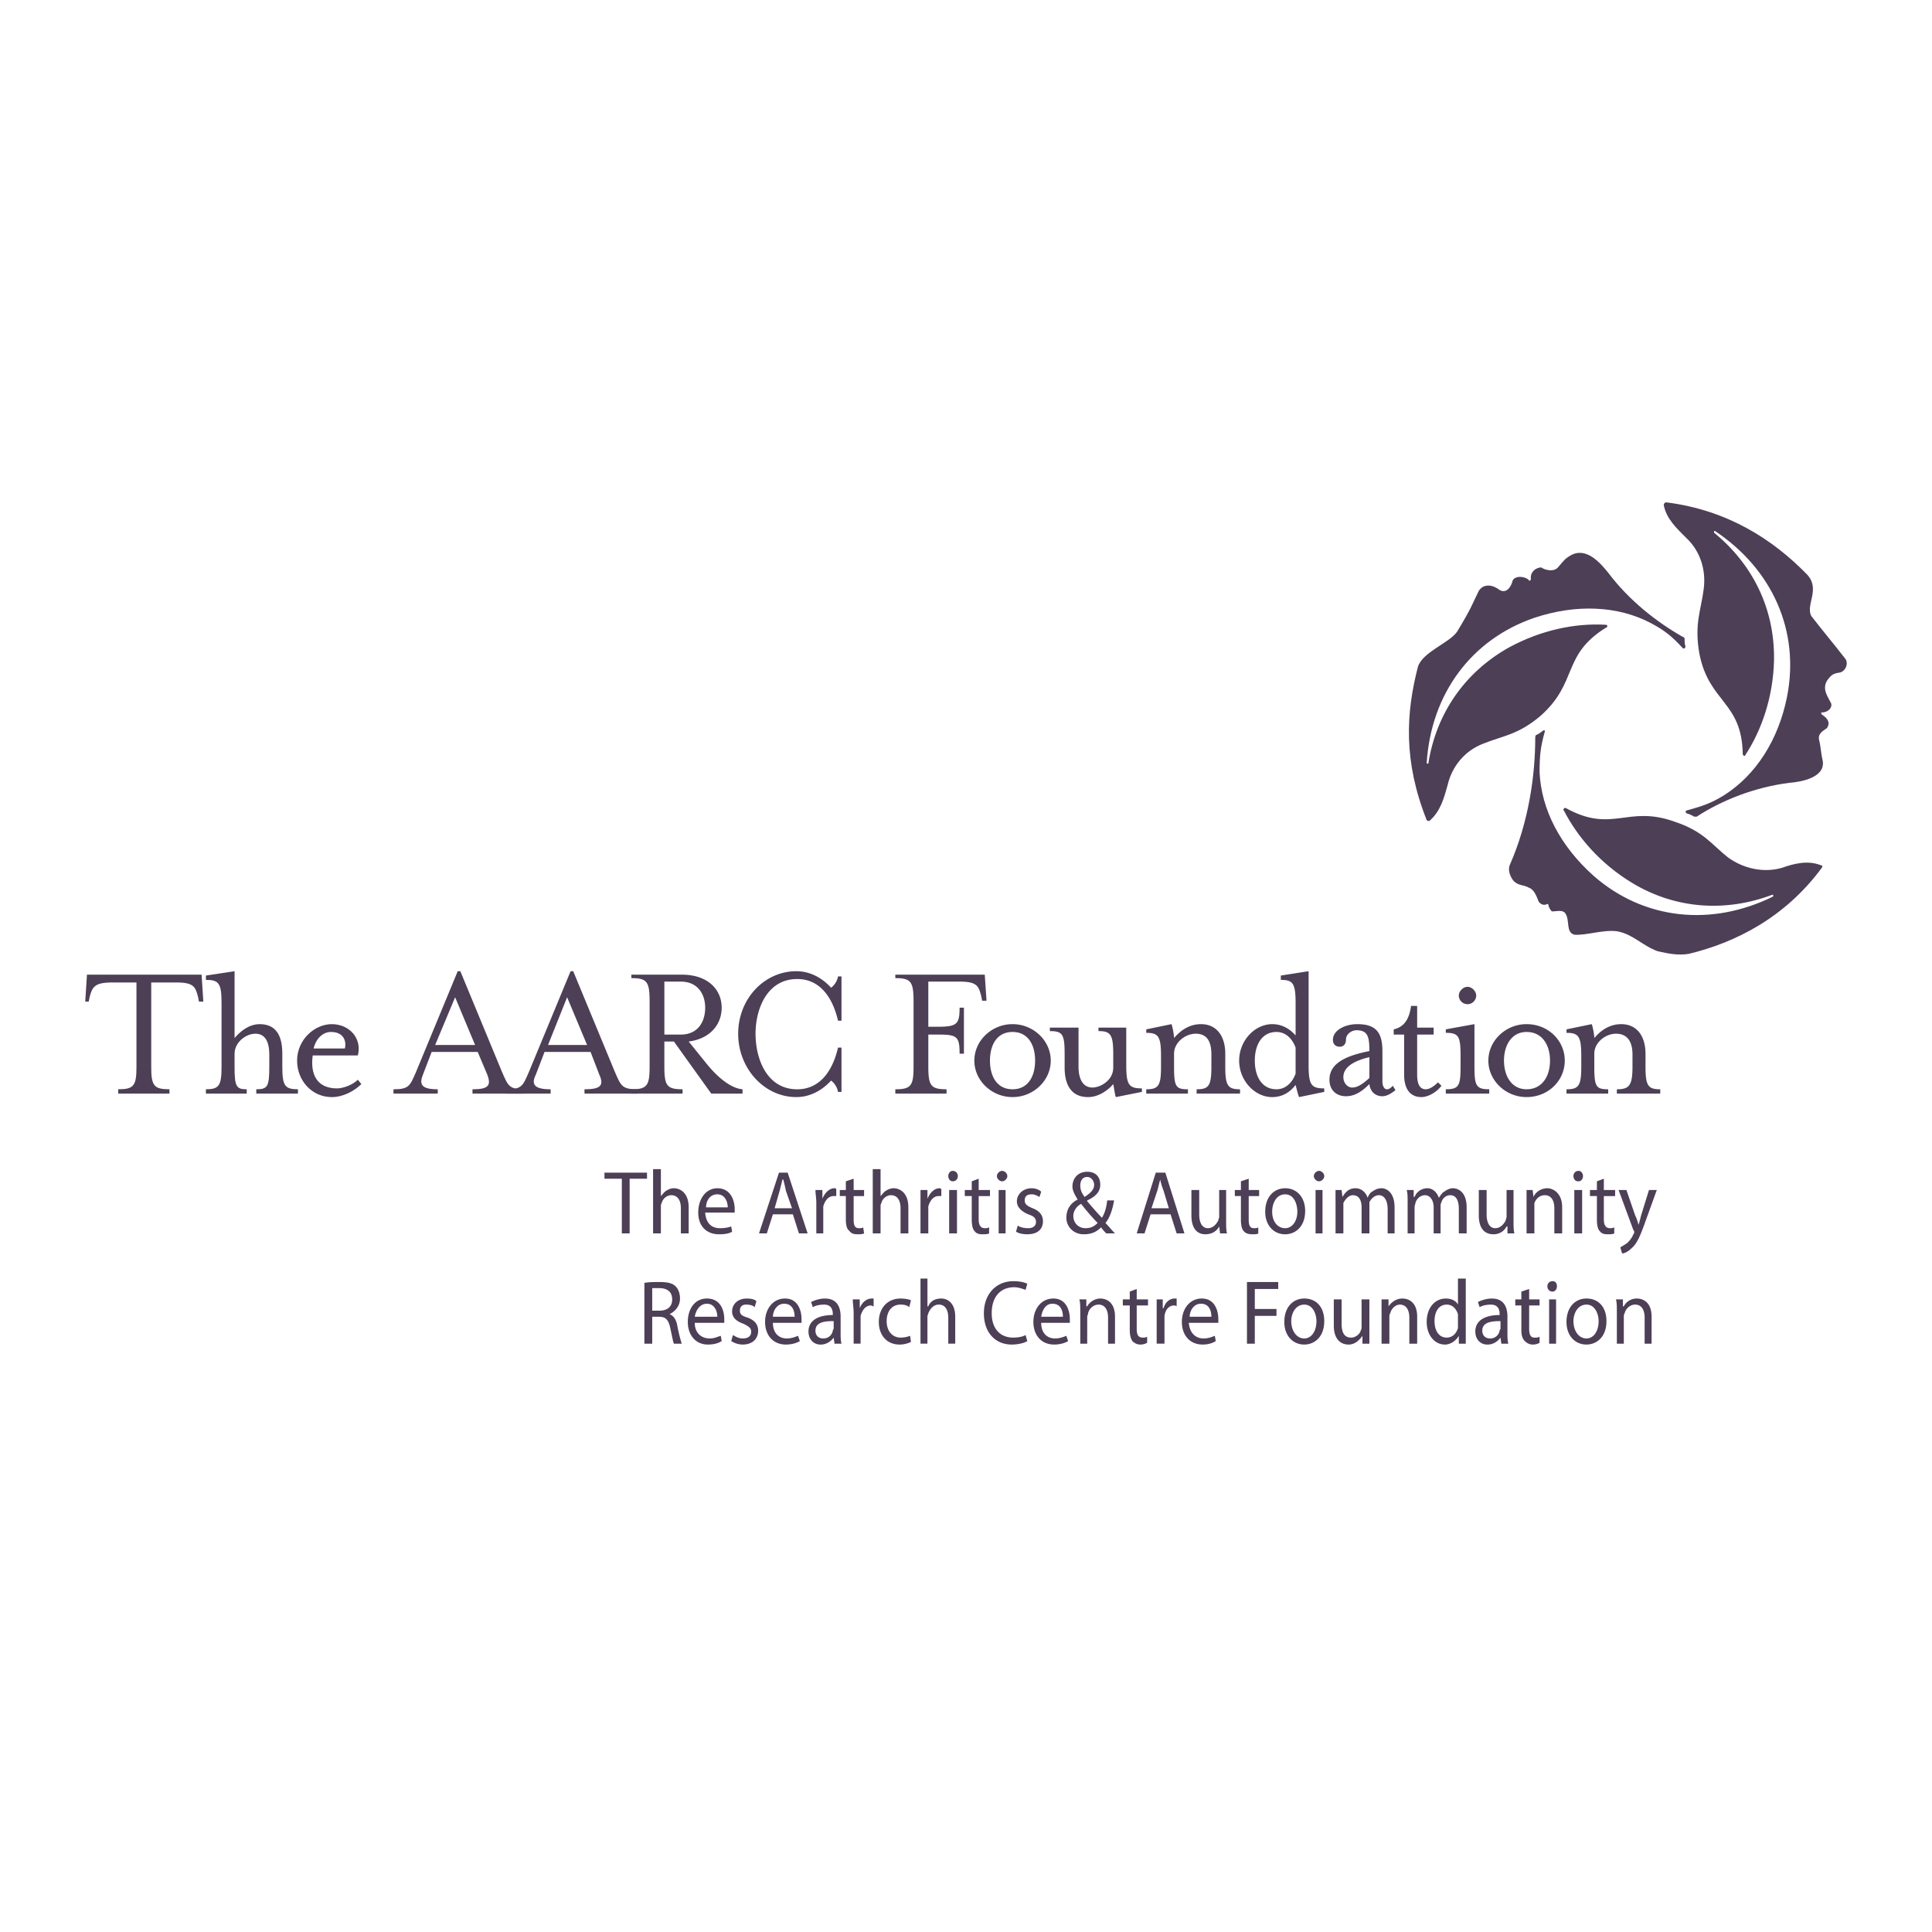 <svg xmlns="http://www.w3.org/2000/svg" width="2500" height="2500" viewBox="0 0 192.756 192.756"><g fill-rule="evenodd" clip-rule="evenodd"><path fill="#fff" d="M0 0h192.756v192.756H0V0z"/><path d="M169.977 58.78c-.26 2.079-.953 3.465-.434 6.411.953 4.938 4.246 4.765 4.332 10.048 0 .087.086.173.174.173 0 0 .086 0 .086-.086 1.646-2.512 2.771-5.804 2.859-9.442.086-5.198-2.166-9.615-5.979-12.734v-.173h.088c5.717 3.812 8.488 9.962 7.189 16.546-.867 4.331-3.119 7.796-6.236 9.789-1.387.866-2.254 1.125-3.812 1.559-.086 0-.086.174 0 .26.26.087.52.174.779.347h.26c2.512-1.646 5.805-2.945 9.27-3.378 1.127-.086 3.639-.52 3.291-2.252-.172-.693-.172-1.3-.346-1.993s.434-.953.779-1.213c.348-.52.088-.953-.434-1.299-.172-.086-.172-.26-.086-.26.607 0 1.039-.433.953-.866-.26-.606-1.039-1.473-.346-2.425.346-.434.52-.607 1.213-.693.605-.173.865-.953.52-1.386-1.213-1.559-2.166-2.685-3.379-4.245-.607-1.126.953-2.686-.434-4.158-3.379-3.465-7.883-6.41-14.033-7.19-.174 0-.26.173-.26.26.26 1.386 1.299 2.339 2.252 3.292 1.388 1.296 1.993 3.203 1.734 5.108z" fill="#4c3f56"/><path d="M181.758 86.587c.086-.087.086-.26-.086-.26-1.301-.52-2.686-.173-3.898.26-1.82.52-3.812.086-5.371-1.04-1.646-1.299-2.426-2.599-5.285-3.552-4.764-1.733-6.236 1.213-10.914-1.386-.086 0-.174 0-.174.087-.086.086-.086.086 0 .173 1.387 2.686 3.639 5.284 6.758 7.19 4.418 2.686 9.441 2.945 14.033 1.213h.086v.173c-6.15 3.032-12.906 2.339-17.932-2.079-3.291-2.945-5.197-6.583-5.371-10.309 0-1.646.088-2.512.521-4.071.086-.087-.088-.173-.174-.087-.26.173-.434.347-.693.434-.086.086-.086.173-.086.26 0 3.898-.693 8.489-2.514 12.647-.26.52 0 1.213.348 1.646.52.52.953.346 1.559.693.52.173.779.953.953 1.386.26.347.607.347.779.26.088-.086.174 0 .174 0 0 .086.086.433.346.693.174.087 1.127-.26 1.387.26.434.693 0 1.819.865 2.079 1.215.087 2.859-.52 4.246-.346 1.559.26 2.598 1.473 4.07 1.993 1.127.26 2.08.433 3.119.26 4.678-1.127 9.615-3.639 13.254-8.577z" fill="#4c3f56"/><path d="M142.342 81.823c.088.087.174.087.262.087 1.125-.953 1.473-2.339 1.818-3.552.434-1.906 1.732-3.465 3.551-4.158 1.906-.78 3.467-.866 5.719-2.772 3.811-3.379 2.078-6.064 6.584-8.836.086 0 .086-.087.086-.173-.086-.087-.086-.087-.174-.087-3.031-.173-6.41.52-9.615 2.252-4.504 2.512-7.277 6.67-8.057 11.521 0 .087 0 .087-.086.087 0 0-.088 0-.088-.087.434-6.843 4.42-12.301 10.742-14.466 4.158-1.386 8.316-1.212 11.609.52 1.473.779 2.164 1.386 3.205 2.512.086.087.26 0 .26-.173-.088-.26-.088-.52-.088-.78 0-.086-.086-.173-.172-.173-2.6-1.473-5.371-3.638-7.451-6.41-.779-.953-2.164-2.599-3.725-1.732-.605.346-.693.52-1.213 1.125-.434.607-1.385.347-1.732.087-.605 0-1.125.52-1.039 1.126 0 .173-.174.26-.174.173-.346-.433-1.387-.52-1.645 0-.088.433-.521 1.386-1.301.953-.779-.606-1.646-.606-2.078.086-.693 1.386-.693 1.646-2.166 4.072-.779 1.126-3.379 1.992-3.898 3.465-1.212 4.677-1.472 9.442.866 15.333zM20.286 99.928h-.434l-.086-.434c-.26-1.039-.433-1.473-2.166-1.473h-2.512v8.404c0 1.904.259 2.252 1.819 2.252v.432h-5.111v-.432c1.559 0 1.819-.348 1.819-2.252v-8.404H11.19c-1.732 0-1.993.434-2.252 1.473l-.088.434h-.346l.173-2.686h11.435l.174 2.686zM25.569 109.109v-.432c1.126 0 1.299-.26 1.299-2.252v-1.213c0-1.301-.433-2.08-1.386-2.08-.953 0-2.079.867-2.079 1.992v1.301c0 1.992.173 2.252 1.213 2.252v.432h-4.072v-.432c1.3 0 1.56-.348 1.56-2.252v-6.324c0-1.992-.26-2.34-1.56-2.34v-.431l2.859-.434v6.67c.52-.607 1.386-1.387 2.512-1.387 1.733 0 2.252 1.301 2.252 2.945v1.301c0 1.904.26 2.252 1.559 2.252v.432h-4.157zM31.287 104.605c.26-1.039.953-1.646 1.733-1.646 1.299 0 1.559.953 1.386 1.646h-3.119zm-.087.694h4.505c.433-1.732-.866-3.119-2.599-3.119-1.732 0-3.465 1.561-3.465 3.639 0 1.992 1.473 3.639 3.465 3.639 1.126 0 2.252-.607 2.945-1.299l-.346-.434c-.52.52-1.473.865-2.08.865-1.992 0-2.685-1.385-2.425-3.291zM47.4 104.26h-3.985l1.993-4.766 1.992 4.766zm-4.332.691h4.591l.953 2.254c.433 1.125.086 1.473-1.473 1.473v.432h5.198v-.432c-1.56 0-1.646-.348-2.252-1.732l-4.158-10.049h-.26l-4.158 10.049c-.606 1.385-.693 1.732-2.252 1.732v.432h4.418v-.432c-1.559 0-1.905-.434-1.472-1.473l.865-2.254z" fill="#4c3f56"/><path d="M58.574 104.26h-3.898l1.905-4.766 1.993 4.766zm-4.244.691h4.591l.867 2.254c.52 1.125.086 1.473-1.473 1.473v.432h5.284v-.432c-1.559 0-1.646-.348-2.252-1.732l-4.158-10.049h-.26l-4.158 10.049c-.606 1.385-.693 1.732-2.252 1.732v.432h4.418v-.432c-1.56 0-1.992-.434-1.473-1.473l.866-2.254z" fill="#4c3f56"/><path d="M67.93 103.219h-1.646v-5.283h1.646c1.646 0 2.426 1.213 2.426 2.6 0 1.472-.78 2.683-2.426 2.683zm.779.693c2.079-.26 3.292-1.645 3.292-3.377 0-1.82-1.386-3.293-3.984-3.293h-5.024v.346c1.559 0 1.819.348 1.819 2.34v6.498c0 1.904-.26 2.252-1.819 2.252v.432h5.11v-.432c-1.559 0-1.819-.348-1.819-2.252v-2.514h.953l3.725 5.197h3.119v-.432c-1.126-.088-2.426-1.127-3.552-2.512l-1.82-2.253zM83.61 108.938c-.087-.52-.434-.953-.693-1.127-.953 1.039-2.166 1.646-3.465 1.646-3.205 0-5.804-2.859-5.804-6.324s2.599-6.236 5.804-6.236c1.299 0 2.512.605 3.465 1.645.26-.172.606-.605.693-1.125h.346v4.418h-.346c-.606-2.6-1.993-4.158-4.071-4.158-3.032 0-4.158 3.031-4.158 5.457 0 2.512 1.126 5.545 4.158 5.545 2.079 0 3.465-1.561 4.071-4.158h.346v4.418h-.346v-.001zM92.619 102.439h.953c1.906 0 2.166-.26 2.166-1.904h.433v4.59h-.433c0-1.732-.26-1.906-2.166-1.906h-.953v3.207c0 1.904.26 2.252 1.819 2.252v.432h-5.111v-.432c1.56 0 1.819-.348 1.819-2.252v-6.498c0-1.992-.26-2.34-1.819-2.34v-.346h8.923l.174 2.6h-.434l-.088-.434c-.26-1.039-.432-1.473-2.165-1.473h-3.119v4.504h.001zM103.273 105.818c0 1.559-.693 2.859-2.252 2.859s-2.252-1.301-2.252-2.859.693-2.859 2.252-2.859 2.252 1.301 2.252 2.859zm1.561 0c0-1.992-1.732-3.639-3.812-3.639-2.078 0-3.811 1.646-3.811 3.639s1.732 3.639 3.811 3.639c2.08 0 3.812-1.646 3.812-3.639zM111.33 109.457c-.086-.174-.174-.867-.26-1.299-.434.52-1.387 1.299-2.512 1.299-1.732 0-2.34-1.299-2.34-2.945v-1.299c0-1.994-.172-2.34-1.473-2.34v-.346h2.859v3.898c0 1.211.434 2.078 1.387 2.078.779 0 2.078-.693 2.078-1.992v-1.299c0-1.994-.26-2.34-1.473-2.34v-.346h2.771v3.725c0 1.992.26 2.338 1.561 2.338v.348l-2.598.52zM119.82 102.18c1.645 0 2.426 1.301 2.426 2.945v1.301c0 1.904.26 2.252 1.473 2.252v.432h-4.332v-.432c1.213 0 1.473-.348 1.473-2.252v-1.213c0-1.301-.434-2.08-1.559-2.08-1.041 0-2.166.867-2.166 1.992v1.301c0 1.992.172 2.252 1.385 2.252v.432h-4.158v-.432c1.213 0 1.473-.348 1.473-2.252v-1.041c0-1.992-.26-2.338-1.473-2.338v-.348l2.514-.52c.086.174.26 1.039.26 1.387.518-.607 1.384-1.386 2.684-1.386zM129.262 107.117c-.346.953-1.039 1.561-1.906 1.561-1.473 0-2.164-1.301-2.164-2.859s.691-2.859 2.164-2.859c.867 0 1.561.607 1.906 1.561v2.596zm0-3.81c-.605-.693-1.385-1.127-2.338-1.127-1.732 0-3.293 1.646-3.293 3.639s1.561 3.639 3.293 3.639c1.039 0 1.818-.52 2.338-1.213.088.346.26 1.039.348 1.213l2.512-.52v-.348c-1.299 0-1.561-.346-1.561-2.338v-9.355l-2.771.434v.432c1.213 0 1.473.348 1.473 2.34v3.204h-.001zM136.625 107.551c-.865.779-1.299.953-1.732.953s-.865-.434-.865-1.039c0-.867.779-1.561 2.598-1.992v2.078h-.001zm2.6 1.213l-.26-.434c-.174.174-.348.348-.607.348s-.434-.348-.434-.779v-3.033c0-1.906-.691-2.686-2.512-2.686-1.213 0-2.426.607-2.426 1.561 0 .432.26.691.693.691.348 0 .607-.26.607-.691 0-.607.605-.953 1.039-.953 1.125 0 1.299.605 1.299 2.078-2.166.434-3.984 1.127-3.984 2.859 0 1.039.693 1.646 1.646 1.646.779 0 1.473-.348 2.338-1.213.088.779.607 1.213 1.299 1.213.434 0 .868-.262 1.302-.607zM139.051 103.219v-.52c1.127-.26 1.559-1.125 1.732-2.338h.607v2.166h1.645v.691h-1.645v3.986c0 .953.26 1.473.865 1.473.348 0 .779-.26 1.213-.693l.346.346c-.52.693-1.385 1.127-1.992 1.127-1.039 0-1.732-.693-1.732-2.252v-3.986h-1.039zM144.248 109.109v-.432c1.299 0 1.473-.348 1.473-2.252v-1.041c0-1.992-.174-2.338-1.473-2.338v-.348l2.859-.52v4.246c0 1.904.174 2.252 1.473 2.252v.432h-4.332v.001zm2.166-8.921a.868.868 0 0 1-.867-.865c0-.434.434-.867.867-.867s.867.434.867.867a.868.868 0 0 1-.867.865zM154.645 105.818c0 1.559-.781 2.859-2.34 2.859-1.473 0-2.252-1.301-2.252-2.859s.779-2.859 2.252-2.859c1.558 0 2.34 1.301 2.34 2.859zm1.472 0c0-1.992-1.646-3.639-3.812-3.639-2.078 0-3.811 1.646-3.811 3.639s1.732 3.639 3.811 3.639c2.166 0 3.812-1.646 3.812-3.639zM161.748 102.18c1.645 0 2.424 1.301 2.424 2.945v1.301c0 1.904.26 2.252 1.473 2.252v.432h-4.33v-.432c1.213 0 1.559-.348 1.559-2.252v-1.213c0-1.301-.52-2.08-1.646-2.08-1.039 0-2.164.867-2.164 1.992v1.301c0 1.992.172 2.252 1.385 2.252v.432h-4.158v-.432c1.213 0 1.473-.348 1.473-2.252v-1.041c0-1.992-.26-2.338-1.473-2.338v-.348l2.514-.52c.086.174.26 1.039.26 1.387.517-.607 1.382-1.386 2.683-1.386zM62.04 117.6h-1.733v-.606h4.245v.606h-1.733v5.457h-.779V117.6zM65.158 116.646h.779v2.686c.173-.174.347-.434.52-.52.26-.174.52-.26.779-.26.606 0 1.473.434 1.473 1.906v2.598h-.779v-2.512c0-.693-.26-1.299-.953-1.299-.433 0-.866.346-.953.779-.087.086-.087.26-.087.434v2.598h-.779v-6.41zM70.442 120.459c0-.607.347-1.301 1.126-1.301s1.04.781 1.04 1.301h-2.166zm2.859.52v-.348c0-.779-.346-2.078-1.732-2.078-1.126 0-1.906 1.039-1.906 2.426 0 1.299.779 2.166 2.079 2.166.606 0 1.04-.088 1.3-.26l-.087-.521c-.26.088-.606.174-1.126.174-.78 0-1.387-.434-1.473-1.559h2.945zM77.286 120.545l.52-1.818.26-1.041h.086a23 23 0 0 1 .26 1.127l.606 1.732h-1.732zm1.819.607l.606 1.904h.866l-1.992-6.062h-.866l-1.993 6.062h.78l.606-1.904h1.993zM81.444 120.025c0-.52-.087-.953-.087-1.299h.693v.865c.26-.605.693-1.039 1.213-1.039.086 0 .086 0 .173.086v.693h-.26c-.52 0-.866.434-1.039 1.039v2.686h-.693v-3.031zM85.169 117.6v1.127h1.04v.605h-1.04v2.34c0 .52.086.865.52.865.173 0 .347 0 .433-.086l.087.605c-.173.088-.433.088-.693.088-.346 0-.606-.088-.779-.348-.26-.172-.347-.605-.347-1.125v-2.34h-.606v-.605h.606v-.867l.779-.259zM87.075 116.646h.779v2.686c.173-.174.347-.434.52-.52.26-.174.52-.26.78-.26.606 0 1.473.434 1.473 1.906v2.598h-.78v-2.512c0-.693-.26-1.299-.953-1.299-.433 0-.866.346-.953.779-.087.086-.087.26-.087.434v2.598h-.779v-6.41zM91.839 120.025v-1.299h.693v.865c.26-.605.693-1.039 1.212-1.039 0 0 .087 0 .173.086v.693h-.26c-.52 0-.866.434-1.04 1.039v2.686h-.779v-3.031h.001zM94.698 118.727h.78v4.33h-.78v-4.33zm.346-.868c-.26 0-.433-.26-.433-.52s.173-.52.433-.52c.346 0 .52.26.52.52s-.173.52-.52.52zM97.643 117.6v1.127h1.127v.605h-1.127v2.34c0 .52.174.865.607.865.174 0 .26 0 .434-.086v.605c-.174.088-.348.088-.693.088-.348 0-.607-.088-.779-.348-.174-.172-.261-.605-.261-1.125v-2.34h-.693v-.605h.693v-.867l.692-.259zM99.635 118.727h.693v4.33h-.693v-4.33zm.347-.868c-.26 0-.52-.26-.52-.52s.26-.52.52-.52.52.26.52.52-.26.52-.52.52zM101.541 122.277c.26.174.607.26 1.039.26.521 0 .781-.26.781-.605 0-.434-.26-.607-.781-.779-.779-.348-1.125-.781-1.125-1.301 0-.693.605-1.299 1.473-1.299.434 0 .779.174.953.346l-.174.521c-.174-.088-.434-.262-.779-.262-.52 0-.693.262-.693.607s.174.52.779.779c.693.26 1.041.693 1.041 1.299 0 .781-.521 1.301-1.561 1.301-.434 0-.865-.088-1.125-.26l.172-.607zM108.299 122.537c-.693 0-1.213-.52-1.213-1.213 0-.605.434-1.039.779-1.213a23.065 23.065 0 0 0 1.646 1.906c-.347.346-.693.52-1.212.52zm2.945.52c-.348-.346-.607-.693-.953-1.039.434-.52.693-1.299.865-2.252h-.691c-.088.779-.262 1.299-.521 1.732-.432-.434-.951-1.039-1.473-1.646v-.086c.953-.434 1.301-.953 1.301-1.559 0-.867-.52-1.301-1.301-1.301-.951 0-1.473.693-1.473 1.473 0 .434.262.867.521 1.301-.693.346-1.127.951-1.127 1.818 0 .865.693 1.646 1.732 1.646.693 0 1.213-.174 1.732-.693.174.26.346.434.52.605h.868v.001zm-2.773-5.631c.434 0 .693.434.693.781 0 .52-.432.865-.953 1.213-.26-.348-.432-.693-.432-1.127s.172-.867.692-.867zM114.883 120.545l.605-1.818.26-1.041c.086.348.174.693.348 1.127l.52 1.732h-1.733zm1.904.607l.607 1.904h.779l-1.906-6.062h-.953l-1.904 6.062h.779l.605-1.904h1.993zM122.332 121.844c0 .52 0 .867.086 1.213h-.693l-.086-.693c-.174.348-.605.781-1.387.781-.605 0-1.385-.348-1.385-1.906v-2.512h.779v2.426c0 .779.26 1.385.867 1.385.52 0 .865-.434 1.039-.779 0-.086.086-.26.086-.346v-2.686h.693v3.117h.001zM124.584 117.6v1.127h1.039v.605h-1.039v2.34c0 .52.088.865.52.865.174 0 .348 0 .434-.086v.605c-.086.088-.346.088-.607.088-.346 0-.691-.088-.865-.348-.174-.172-.26-.605-.26-1.125v-2.34h-.607v-.605h.607v-.867l.778-.259zM128.223 122.537c-.779 0-1.299-.693-1.299-1.645 0-.867.432-1.734 1.299-1.734.865 0 1.213.953 1.213 1.734 0 .952-.52 1.645-1.213 1.645zm0 .608c.953 0 1.992-.693 1.992-2.34 0-1.299-.779-2.252-1.992-2.252-1.127 0-1.992.867-1.992 2.34-.001 1.384.865 2.252 1.992 2.252zM131.254 118.727h.693v4.33h-.693v-4.33zm.348-.868c-.26 0-.52-.26-.52-.52s.26-.52.52-.52.52.26.52.52-.261.52-.52.52zM133.246 119.852v-1.125h.607l.086.693c.26-.434.607-.867 1.301-.867.605 0 1.039.434 1.211.953.088-.26.262-.52.434-.607.26-.172.52-.346.953-.346.52 0 1.299.434 1.299 1.906v2.598h-.691v-2.426c0-.865-.348-1.385-.867-1.385-.434 0-.779.346-.953.693v3.118h-.779v-2.598c0-.693-.26-1.213-.867-1.213-.432 0-.779.434-.951.779v3.032h-.781v-3.205h-.002zM140.438 119.852c0-.432 0-.779-.088-1.125h.693v.693h.088a1.363 1.363 0 0 1 1.299-.867c.52 0 .953.434 1.125.953.174-.26.348-.52.521-.607.26-.172.52-.346.865-.346.605 0 1.387.434 1.387 1.906v2.598h-.781v-2.426c0-.865-.26-1.385-.865-1.385-.434 0-.779.346-.867.693-.086.172-.086.26-.086.432v2.686h-.693v-2.598c0-.693-.346-1.213-.865-1.213s-.867.434-.953.779c0 .086-.086.26-.086.434v2.598h-.693v-3.205h-.001zM151.006 121.844c0 .52 0 .867.086 1.213h-.693v-.693h-.086a1.441 1.441 0 0 1-1.299.781c-.693 0-1.473-.348-1.473-1.906v-2.512h.779v2.426c0 .779.26 1.385.865 1.385.52 0 .867-.434 1.041-.779 0-.086.086-.26.086-.346v-2.686h.693v3.117h.001zM152.305 119.852v-1.125h.607l.086.693c.174-.434.693-.867 1.387-.867.52 0 1.473.434 1.473 1.906v2.598h-.781v-2.512c0-.693-.26-1.299-.951-1.299-.521 0-.867.346-1.041.779v3.032h-.779v-3.205h-.001zM157.068 118.727h.781v4.33h-.781v-4.33zm.348-.868c-.26 0-.434-.26-.434-.52s.174-.52.52-.52c.26 0 .434.26.434.52s-.174.52-.434.52h-.086zM160.016 117.6v1.127h1.125v.605h-1.125v2.34c0 .52.172.865.605.865.174 0 .26 0 .434-.086v.605c-.174.088-.348.088-.693.088s-.607-.088-.779-.348c-.174-.172-.26-.605-.26-1.125v-2.34h-.693v-.605h.693v-.867l.693-.259zM162.268 118.727l.865 2.512c.174.346.26.693.348.953.086-.26.172-.607.26-.953l.779-2.512h.779l-1.127 3.117c-.52 1.473-.865 2.254-1.385 2.686-.348.348-.693.52-.953.52l-.174-.605a7.48 7.48 0 0 0 .693-.434c.174-.174.434-.432.605-.865.088-.088.088-.174.088-.174 0-.086 0-.174-.088-.26l-1.471-3.984h.781v-.001zM65.071 128.516h.693c.78 0 1.3.346 1.3 1.125 0 .693-.434 1.127-1.3 1.127h-.693v-2.252zm-.779 5.543h.78v-2.686h.693c.693 0 .953.348 1.126 1.213.173.779.26 1.299.346 1.473h.78c-.087-.26-.26-.865-.434-1.732-.086-.605-.347-1.039-.779-1.213.52-.26 1.039-.779 1.039-1.559 0-.52-.173-.953-.433-1.213-.346-.348-.866-.434-1.646-.434-.52 0-1.039 0-1.473.086v6.065h.001zM69.316 131.373c.087-.52.434-1.299 1.213-1.299s1.04.779 1.04 1.299h-2.253zm2.945.607v-.348c0-.865-.346-2.078-1.732-2.078-1.213 0-1.906 1.039-1.906 2.338 0 1.301.78 2.254 1.993 2.254.692 0 1.126-.174 1.386-.348l-.086-.52c-.347.086-.607.26-1.126.26-.779 0-1.473-.52-1.473-1.559h2.944v.001zM73.127 133.193c.26.172.606.346.953.346.606 0 .866-.26.866-.693 0-.346-.26-.52-.78-.779-.779-.26-1.125-.693-1.125-1.213 0-.693.52-1.299 1.473-1.299.433 0 .779.086.952.26l-.173.605c-.173-.172-.433-.26-.866-.26-.434 0-.606.26-.606.607 0 .346.173.52.779.693.693.26 1.04.691 1.04 1.299 0 .779-.52 1.387-1.56 1.387a2.16 2.16 0 0 1-1.126-.348l.173-.605zM77.113 131.373c0-.52.346-1.299 1.126-1.299.866 0 1.04.779 1.04 1.299h-2.166zm2.858.607v-.348c0-.865-.347-2.078-1.646-2.078-1.212 0-1.993 1.039-1.993 2.338 0 1.301.78 2.254 2.08 2.254.606 0 1.126-.174 1.386-.348l-.173-.52c-.26.086-.606.26-1.126.26-.779 0-1.386-.52-1.386-1.559h2.858v.001zM83.176 132.586s-.086.088-.086.174a.94.94 0 0 1-.953.779c-.434 0-.78-.26-.78-.779 0-.867.953-.953 1.819-.953v.779zm.694-1.213c0-.953-.347-1.818-1.56-1.818-.52 0-1.039.172-1.386.346l.173.52c.26-.172.693-.26 1.126-.26.78 0 .866.607.866.953v.088c-1.56 0-2.426.605-2.426 1.645 0 .693.433 1.301 1.213 1.301.606 0 1.04-.348 1.299-.693l.087.605h.693c-.086-.346-.086-.693-.086-1.125v-1.562h.001zM85.169 131.027c0-.52-.086-.953-.086-1.387h.693v.867c.26-.607.693-.953 1.212-.953h.173v.779c-.086 0-.173-.086-.26-.086-.52 0-.866.432-1.04 1.039V134.058h-.693v-3.031h.001zM90.886 133.885a2.629 2.629 0 0 1-1.126.262c-1.3 0-2.079-.953-2.079-2.254 0-1.385.866-2.338 2.166-2.338.433 0 .866.086 1.04.172l-.173.693c-.173-.172-.433-.26-.866-.26-.953 0-1.386.781-1.386 1.646 0 1.039.606 1.646 1.386 1.646.433 0 .693-.088.953-.174l.085.607zM91.839 127.562h.693v2.771h.086c.087-.26.26-.434.52-.607.173-.086.433-.172.779-.172.52 0 1.386.346 1.386 1.818v2.686h-.693v-2.598c0-.693-.26-1.301-.953-1.301-.52 0-.866.434-1.04.867 0 .086-.086.174-.086.346v2.686h-.693v-6.496h.001zM102.494 133.799c-.26.174-.865.348-1.559.348-1.561 0-2.773-1.127-2.773-3.119 0-1.906 1.213-3.205 2.945-3.205.781 0 1.213.172 1.387.26l-.174.605c-.26-.086-.691-.26-1.125-.26-1.387 0-2.252.953-2.252 2.6 0 1.473.779 2.426 2.164 2.426.434 0 .953-.088 1.213-.26l.174.605zM103.881 131.373c.086-.52.346-1.299 1.125-1.299.867 0 1.041.779 1.041 1.299h-2.166zm2.857.607v-.348c0-.865-.346-2.078-1.645-2.078-1.213 0-1.992 1.039-1.992 2.338 0 1.301.779 2.254 2.078 2.254.607 0 1.127-.174 1.387-.348l-.174-.52c-.26.086-.605.26-1.127.26-.779 0-1.385-.52-1.385-1.559h2.858v.001zM107.779 130.854c0-.52 0-.865-.088-1.213h.693v.693h.086c.174-.346.693-.779 1.301-.779.605 0 1.473.346 1.473 1.818v2.686h-.693v-2.598c0-.693-.26-1.301-.953-1.301-.52 0-.953.434-1.039.867 0 .086-.088.26-.088.346v2.686h-.691v-3.205h-.001zM113.41 128.602v1.039h1.125v.607h-1.125v2.338c0 .607.172.867.605.867.174 0 .26 0 .434-.088v.607c-.174.086-.348.174-.693.174s-.605-.174-.779-.348c-.174-.26-.26-.605-.26-1.125v-2.426h-.693v-.607h.693v-.779l.693-.259zM115.402 131.027v-1.387h.605v.867h.088c.172-.607.605-.953 1.125-.953h.174v.779s-.088-.086-.26-.086c-.52 0-.867.432-.953 1.039V134.058h-.779v-3.031zM118.693 131.373c0-.52.346-1.299 1.127-1.299.865 0 1.039.779 1.039 1.299h-2.166zm2.86.607v-.348c0-.865-.348-2.078-1.646-2.078-1.213 0-1.992 1.039-1.992 2.338 0 1.301.779 2.254 2.078 2.254.607 0 1.041-.174 1.301-.348l-.088-.52c-.26.086-.605.26-1.125.26-.779 0-1.387-.52-1.473-1.559h2.945v.001zM124.41 127.908h3.119v.694h-2.338v1.992h2.164v.693h-2.164v2.772h-.781v-6.151zM130.129 133.539c-.779 0-1.301-.779-1.301-1.732 0-.779.434-1.646 1.301-1.646.865 0 1.213.953 1.213 1.646 0 1.039-.52 1.732-1.213 1.732zm0 .607c.953 0 1.992-.693 1.992-2.34 0-1.387-.779-2.252-1.992-2.252-1.127 0-1.992.865-1.992 2.338 0 1.387.865 2.254 1.992 2.254zM136.625 132.846v1.213h-.693v-.779c-.26.346-.691.867-1.385.867s-1.473-.434-1.473-1.906v-2.6h.779v2.426c0 .867.26 1.387.953 1.387.434 0 .865-.348.953-.693.086-.174.086-.26.086-.434v-2.686h.779v3.205h.001zM137.838 130.854v-1.213h.693v.693c.26-.346.693-.779 1.387-.779.605 0 1.473.346 1.473 1.818v2.686h-.781v-2.598c0-.693-.26-1.301-.953-1.301-.432 0-.865.434-.951.867-.088.086-.088.26-.088.346v2.686h-.779v-3.205h-.001zM145.461 132.152v.348c-.174.605-.605.953-1.125.953-.781 0-1.213-.693-1.213-1.646s.432-1.646 1.213-1.646c.605 0 .951.434 1.125.953V132.152zm0-4.59v2.598c-.174-.346-.605-.605-1.213-.605-1.039 0-1.906.865-1.906 2.338 0 1.301.781 2.254 1.82 2.254.605 0 1.125-.434 1.385-.867v.779h.693v-6.496h-.779v-.001zM149.705 132.586s-.086.088-.086.174a.941.941 0 0 1-.953.779c-.432 0-.779-.26-.779-.779 0-.867.953-.953 1.818-.953v.779zm.693-1.213c0-.953-.346-1.818-1.559-1.818-.52 0-1.039.172-1.387.346l.174.52c.26-.172.693-.26 1.127-.26.779 0 .865.607.865.953v.088c-1.559 0-2.426.605-2.426 1.645 0 .693.434 1.301 1.213 1.301.607 0 1.039-.348 1.299-.693l.088.605h.693c-.088-.346-.088-.693-.088-1.125v-1.562h.001zM152.564 128.602v1.039h1.039v.607h-1.039v2.338c0 .607.174.867.52.867.26 0 .348 0 .52-.088v.607c-.172.086-.346.174-.691.174-.348 0-.607-.174-.781-.348-.26-.26-.346-.605-.346-1.125v-2.426h-.607v-.607h.607v-.779l.778-.259zM154.557 129.641h.693v4.418h-.693v-4.418zm.347-.78c-.348 0-.52-.26-.52-.52 0-.348.26-.52.52-.52s.432.172.432.52c0 .261-.172.52-.432.52zM158.283 133.539c-.781 0-1.301-.779-1.301-1.732 0-.779.434-1.646 1.301-1.646.865 0 1.211.953 1.211 1.646 0 1.039-.519 1.732-1.211 1.732zm0 .607c.951 0 1.992-.693 1.992-2.34 0-1.387-.781-2.252-1.992-2.252-1.127 0-1.994.865-1.994 2.338 0 1.387.867 2.254 1.994 2.254zM161.314 130.854c0-.52 0-.865-.088-1.213h.693v.693h.088a1.438 1.438 0 0 1 1.299-.779c.605 0 1.473.346 1.473 1.818v2.686h-.693v-2.598c0-.693-.26-1.301-.953-1.301-.52 0-.953.434-1.039.867-.086.086-.086.26-.086.346v2.686h-.693v-3.205h-.001z" fill="#4c3f56"/></g></svg>